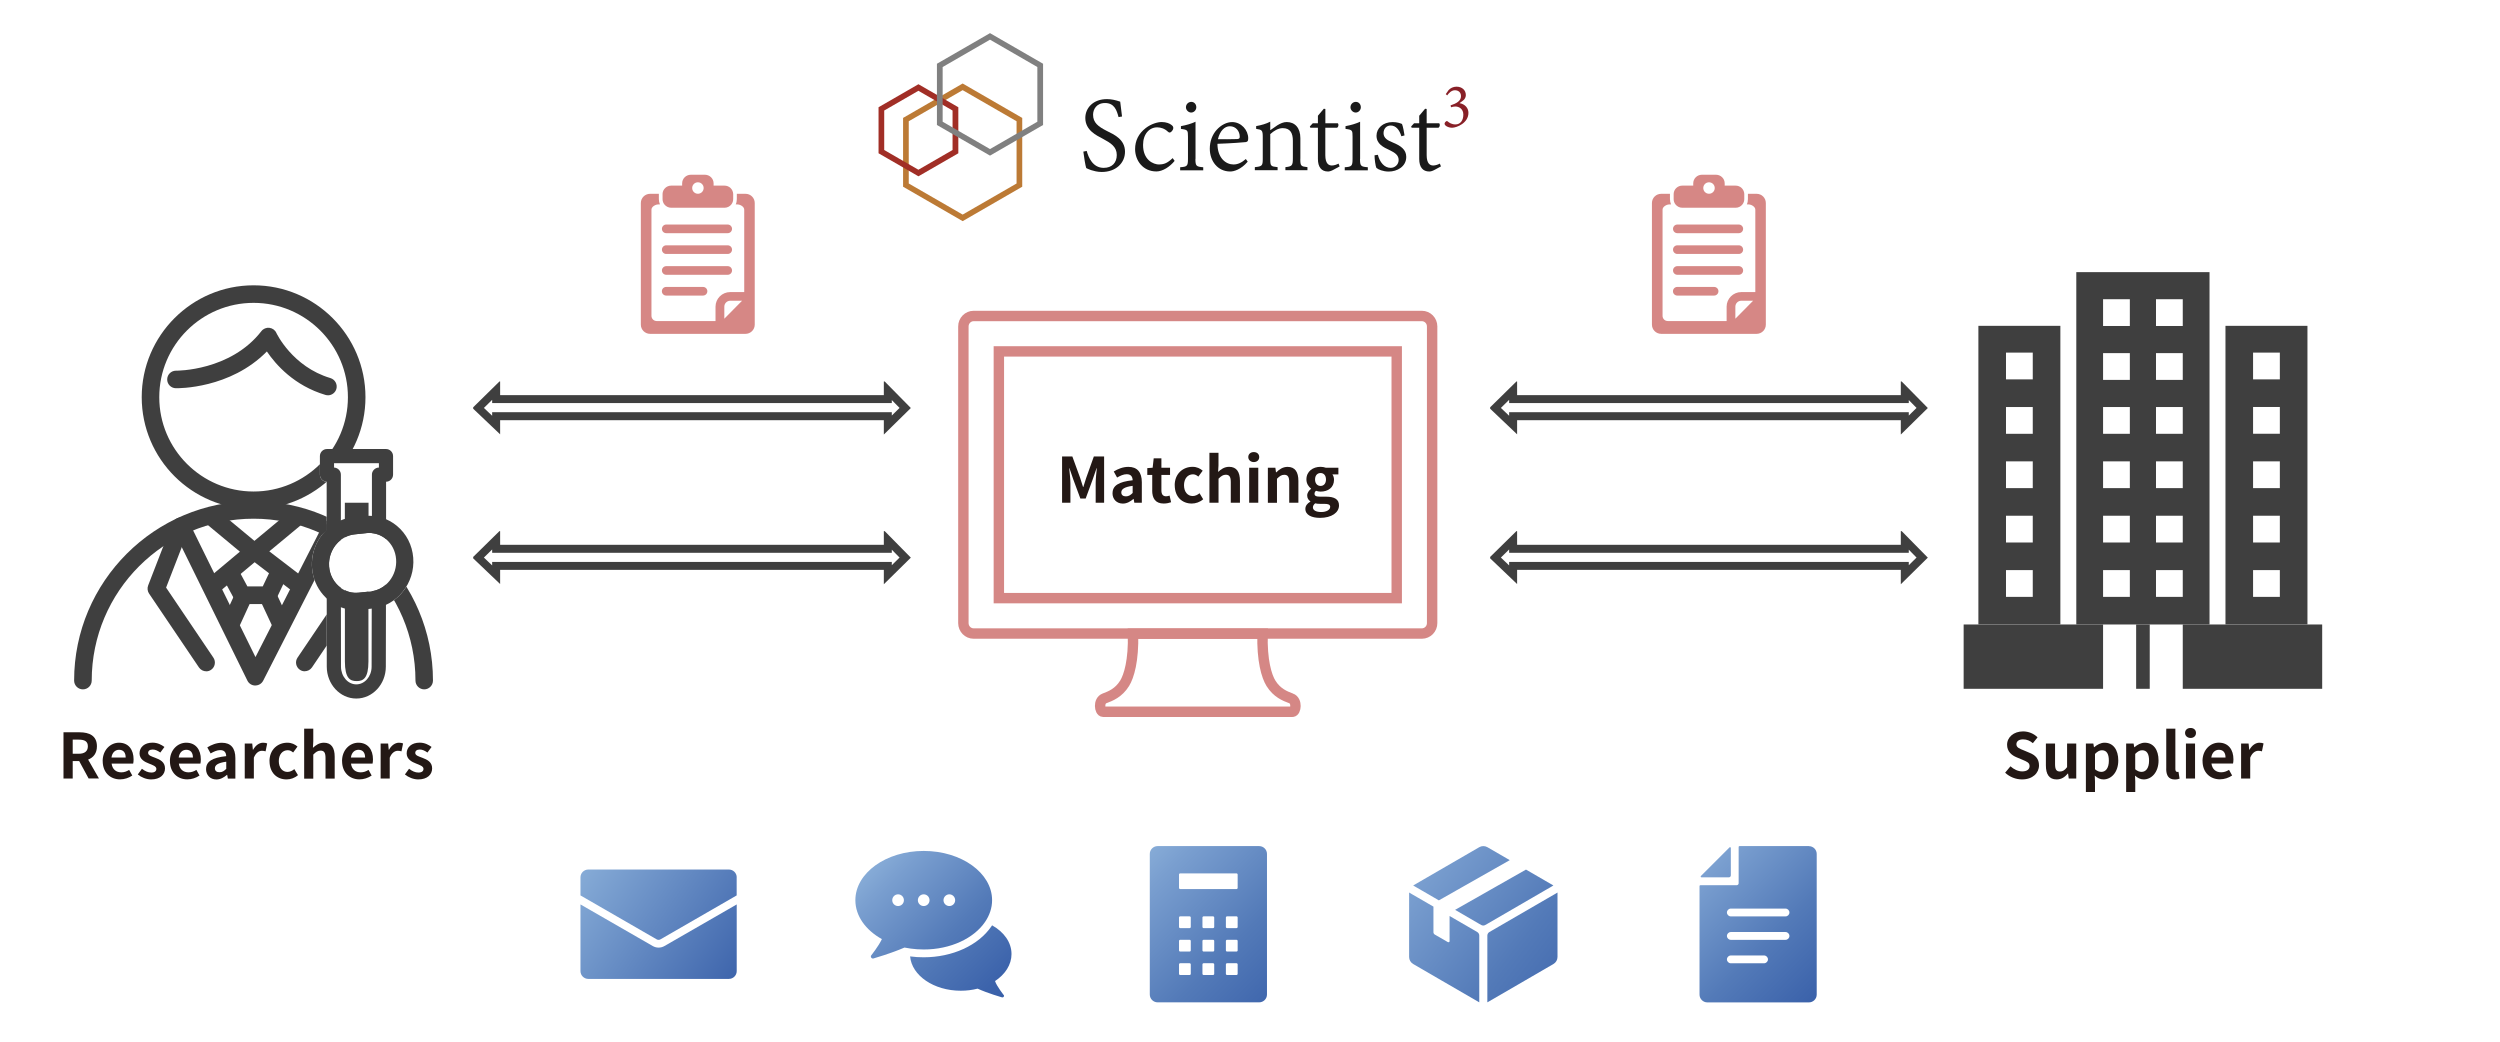 <?xml version="1.0" encoding="UTF-8"?>
<svg id="_レイヤー_1" data-name="レイヤー 1" xmlns="http://www.w3.org/2000/svg" version="1.1" xmlns:xlink="http://www.w3.org/1999/xlink" viewBox="0 0 480 200">
  <defs>
    <linearGradient id="_名称未設定グラデーション_131" data-name="名称未設定グラデーション 131" x1="258.71" y1="167.52" x2="309.46" y2="206.76" gradientUnits="userSpaceOnUse">
      <stop offset="0" stop-color="#91b6dd"/>
      <stop offset=".19" stop-color="#799ecf"/>
      <stop offset=".54" stop-color="#537ab8"/>
      <stop offset=".82" stop-color="#3c63ab"/>
      <stop offset="1" stop-color="#345ba6"/>
    </linearGradient>
    <linearGradient id="_名称未設定グラデーション_131-2" data-name="名称未設定グラデーション 131" x1="266.87" y1="156.96" x2="317.62" y2="196.21" xlink:href="#_名称未設定グラデーション_131"/>
    <linearGradient id="_名称未設定グラデーション_131-3" data-name="名称未設定グラデーション 131" x1="267.64" y1="155.97" x2="318.39" y2="195.21" xlink:href="#_名称未設定グラデーション_131"/>
    <linearGradient id="_名称未設定グラデーション_131-4" data-name="名称未設定グラデーション 131" x1="264.32" y1="160.26" x2="315.07" y2="199.51" xlink:href="#_名称未設定グラデーション_131"/>
    <linearGradient id="_名称未設定グラデーション_116" data-name="名称未設定グラデーション 116" x1="110.54" y1="158.9" x2="149.05" y2="185.26" gradientUnits="userSpaceOnUse">
      <stop offset="0" stop-color="#91b6dd"/>
      <stop offset="1" stop-color="#345ba6"/>
    </linearGradient>
    <linearGradient id="_名称未設定グラデーション_116-2" data-name="名称未設定グラデーション 116" x1="105.57" y1="166.15" x2="144.09" y2="192.52" xlink:href="#_名称未設定グラデーション_116"/>
    <linearGradient id="_名称未設定グラデーション_131-5" data-name="名称未設定グラデーション 131" x1="164.99" y1="163.71" x2="195.98" y2="194.69" xlink:href="#_名称未設定グラデーション_131"/>
    <linearGradient id="_名称未設定グラデーション_131-6" data-name="名称未設定グラデーション 131" x1="165.37" y1="163.33" x2="196.35" y2="194.31" xlink:href="#_名称未設定グラデーション_131"/>
    <linearGradient id="_名称未設定グラデーション_131-7" data-name="名称未設定グラデーション 131" x1="216.01" y1="161.45" x2="253.64" y2="199.07" xlink:href="#_名称未設定グラデーション_131"/>
    <linearGradient id="_名称未設定グラデーション_131-8" data-name="名称未設定グラデーション 131" x1="321.87" y1="161.74" x2="355.79" y2="195.67" xlink:href="#_名称未設定グラデーション_131"/>
    <linearGradient id="_名称未設定グラデーション_131-9" data-name="名称未設定グラデーション 131" x1="323.74" y1="159.87" x2="357.67" y2="193.79" xlink:href="#_名称未設定グラデーション_131"/>
    <clipPath id="clippath">
      <polygon points="286.11 73.24 370.14 73.24 370.14 83.41 286.11 83.41 286.11 73.24 286.11 73.24" clip-rule="evenodd" fill="none" stroke-width="0"/>
    </clipPath>
    <clipPath id="clippath-1">
      <polygon points="286.11 101.98 370.14 101.98 370.14 112.15 286.11 112.15 286.11 101.98 286.11 101.98" clip-rule="evenodd" fill="none" stroke-width="0"/>
    </clipPath>
    <clipPath id="clippath-2">
      <polygon points="90.85 73.24 174.87 73.24 174.87 83.41 90.85 83.41 90.85 73.24 90.85 73.24" clip-rule="evenodd" fill="none" stroke-width="0"/>
    </clipPath>
    <clipPath id="clippath-3">
      <polygon points="90.85 101.98 174.87 101.98 174.87 112.15 90.85 112.15 90.85 101.98 90.85 101.98" clip-rule="evenodd" fill="none" stroke-width="0"/>
    </clipPath>
    <clipPath id="clippath-4">
      <path id="mask" d="M11.82,50.1v85.9h73.84V50.1H11.82ZM74.1,116.12c-.01,5.75-.02,10.58-.02,11.88,0,3.38-2.54,6.12-5.67,6.12s-5.67-2.75-5.67-6.13c0-1.39,0-6.82-.01-13.1-1.58-1.46-2.63-3.53-2.82-5.82-.23-2.86.89-5.55,2.81-7.38,0-3.99,0-7.37,0-9.19-.73-.03-1.3-.63-1.3-1.36v-3.56c0-.75.61-1.36,1.36-1.36h11.33c.75,0,1.36.61,1.36,1.36v3.56c0,.75-.6,1.35-1.34,1.36,0,1.5,0,4.09,0,7.19.74.31,1.44.74,2.08,1.26,1.83,1.52,2.95,3.69,3.14,6.13.32,3.93-1.91,7.53-5.24,9.04Z" fill="none" stroke-width="0"/>
    </clipPath>
  </defs>
  <g>
    <path d="M203.92,87.64h1.97l1.51,4.15c.19.55.36,1.14.54,1.71h.06c.19-.58.35-1.16.54-1.71l1.48-4.15h1.97v8.88h-1.62v-3.71c0-.84.13-2.08.22-2.91h-.05l-.72,2.09-1.37,3.73h-1.02l-1.38-3.73-.71-2.09h-.05c.08.84.23,2.07.23,2.91v3.71h-1.6v-8.88Z" fill="#231815" stroke-width="0"/>
    <path d="M213.61,94.69c0-1.44,1.16-2.19,3.86-2.48-.02-.66-.31-1.16-1.14-1.16-.62,0-1.22.28-1.85.64l-.64-1.16c.79-.49,1.75-.89,2.81-.89,1.7,0,2.58,1.02,2.58,2.96v3.92h-1.44l-.13-.72h-.04c-.59.5-1.26.89-2.03.89-1.2,0-1.99-.85-1.99-1.99ZM217.47,94.64v-1.36c-1.63.22-2.18.66-2.18,1.26,0,.53.37.76.89.76s.88-.24,1.3-.66Z" fill="#231815" stroke-width="0"/>
    <path d="M221.23,94.16v-2.97h-.95v-1.31l1.03-.08.2-1.8h1.48v1.8h1.66v1.39h-1.66v2.97c0,.77.31,1.13.91,1.13.22,0,.48-.07.66-.14l.29,1.28c-.36.12-.83.25-1.42.25-1.6,0-2.21-1.01-2.21-2.52Z" fill="#231815" stroke-width="0"/>
    <path d="M225.54,93.17c0-2.24,1.61-3.54,3.43-3.54.83,0,1.46.32,1.95.74l-.84,1.14c-.34-.29-.65-.44-1.03-.44-1.02,0-1.72.83-1.72,2.1s.7,2.07,1.67,2.07c.48,0,.94-.23,1.31-.54l.7,1.16c-.64.56-1.45.82-2.19.82-1.86,0-3.27-1.29-3.27-3.51Z" fill="#231815" stroke-width="0"/>
    <path d="M232.2,86.94h1.75v2.41l-.07,1.26c.54-.5,1.2-.98,2.11-.98,1.45,0,2.08,1.01,2.08,2.7v4.19h-1.76v-3.97c0-1.03-.29-1.4-.95-1.4-.55,0-.9.26-1.4.76v4.62h-1.75v-9.57Z" fill="#231815" stroke-width="0"/>
    <path d="M239.67,87.76c0-.58.44-.96,1.06-.96s1.04.38,1.04.96-.44.96-1.04.96-1.06-.41-1.06-.96ZM239.84,89.8h1.75v6.72h-1.75v-6.72Z" fill="#231815" stroke-width="0"/>
    <path d="M243.43,89.8h1.44l.12.89h.05c.59-.58,1.27-1.05,2.18-1.05,1.45,0,2.07,1.01,2.07,2.7v4.19h-1.76v-3.97c0-1.03-.29-1.4-.95-1.4-.55,0-.9.26-1.4.76v4.62h-1.75v-6.72Z" fill="#231815" stroke-width="0"/>
    <path d="M250.63,97.7c0-.56.35-1.04.96-1.39v-.06c-.35-.23-.61-.58-.61-1.13,0-.5.35-.97.74-1.26v-.05c-.46-.34-.89-.97-.89-1.75,0-1.58,1.28-2.43,2.71-2.43.37,0,.73.07,1.01.17h2.42v1.29h-1.15c.18.23.31.6.31,1.02,0,1.51-1.15,2.28-2.59,2.28-.26,0-.58-.06-.86-.16-.19.16-.29.31-.29.58,0,.36.26.55,1.06.55h1.14c1.62,0,2.5.5,2.5,1.68,0,1.36-1.4,2.39-3.65,2.39-1.58,0-2.81-.54-2.81-1.73ZM255.4,97.34c0-.48-.4-.6-1.12-.6h-.82c-.41,0-.7-.04-.94-.1-.3.24-.44.5-.44.78,0,.56.62.89,1.61.89s1.7-.44,1.7-.97ZM254.59,92.06c0-.79-.44-1.24-1.04-1.24s-1.06.44-1.06,1.24.47,1.24,1.06,1.24,1.04-.44,1.04-1.24Z" fill="#231815" stroke-width="0"/>
  </g>
  <g>
    <path d="M17.02,149.48l-1.82-3.36h-1.24v3.36h-1.77v-8.88h3.09c1.86,0,3.33.65,3.33,2.69,0,1.33-.67,2.16-1.69,2.55l2.08,3.63h-1.98ZM13.96,144.72h1.15c1.14,0,1.76-.48,1.76-1.43s-.62-1.28-1.76-1.28h-1.15v2.71Z" fill="#231815" stroke-width="0"/>
    <path d="M19.71,146.14c0-2.18,1.52-3.54,3.13-3.54,1.85,0,2.81,1.35,2.81,3.21,0,.32-.04.65-.08.8h-4.14c.14,1.1.86,1.68,1.86,1.68.55,0,1.03-.17,1.51-.47l.6,1.08c-.66.46-1.51.74-2.35.74-1.87,0-3.33-1.31-3.33-3.51ZM24.13,145.45c0-.91-.41-1.49-1.27-1.49-.71,0-1.33.5-1.46,1.49h2.73Z" fill="#231815" stroke-width="0"/>
    <path d="M26.45,148.7l.8-1.1c.6.47,1.18.73,1.8.73.67,0,.97-.29.97-.71,0-.5-.7-.73-1.4-1.01-.85-.32-1.83-.84-1.83-1.96,0-1.21.98-2.06,2.49-2.06.98,0,1.73.41,2.29.83l-.79,1.07c-.48-.34-.95-.58-1.45-.58-.6,0-.89.26-.89.65,0,.49.66.67,1.37.94.89.34,1.87.78,1.87,2.03,0,1.18-.92,2.12-2.67,2.12-.9,0-1.89-.4-2.55-.95Z" fill="#231815" stroke-width="0"/>
    <path d="M32.62,146.14c0-2.18,1.52-3.54,3.13-3.54,1.85,0,2.81,1.35,2.81,3.21,0,.32-.04.65-.08.8h-4.14c.14,1.1.86,1.68,1.86,1.68.55,0,1.03-.17,1.51-.47l.6,1.08c-.66.46-1.51.74-2.35.74-1.87,0-3.33-1.31-3.33-3.51ZM37.04,145.45c0-.91-.41-1.49-1.27-1.49-.71,0-1.33.5-1.46,1.49h2.73Z" fill="#231815" stroke-width="0"/>
    <path d="M39.57,147.66c0-1.44,1.16-2.19,3.86-2.48-.02-.66-.31-1.16-1.14-1.16-.62,0-1.22.28-1.85.64l-.64-1.16c.79-.49,1.75-.89,2.81-.89,1.7,0,2.58,1.02,2.58,2.96v3.92h-1.44l-.13-.72h-.04c-.59.5-1.26.89-2.03.89-1.2,0-1.99-.85-1.99-1.99ZM43.44,147.61v-1.36c-1.63.22-2.18.66-2.18,1.26,0,.53.37.76.89.76s.88-.24,1.3-.66Z" fill="#231815" stroke-width="0"/>
    <path d="M46.99,142.76h1.44l.12,1.19h.05c.49-.88,1.21-1.35,1.91-1.35.37,0,.59.06.79.14l-.31,1.52c-.23-.07-.42-.11-.7-.11-.53,0-1.16.35-1.55,1.32v4.01h-1.75v-6.72Z" fill="#231815" stroke-width="0"/>
    <path d="M51.74,146.14c0-2.24,1.61-3.54,3.43-3.54.83,0,1.46.32,1.95.74l-.84,1.14c-.34-.29-.65-.44-1.03-.44-1.02,0-1.72.83-1.72,2.1s.7,2.07,1.67,2.07c.48,0,.94-.23,1.31-.54l.7,1.16c-.64.56-1.45.82-2.19.82-1.86,0-3.27-1.29-3.27-3.51Z" fill="#231815" stroke-width="0"/>
    <path d="M58.4,139.91h1.75v2.41l-.07,1.26c.54-.5,1.2-.98,2.11-.98,1.45,0,2.07,1.01,2.07,2.7v4.19h-1.76v-3.97c0-1.03-.29-1.4-.95-1.4-.55,0-.9.26-1.4.76v4.62h-1.75v-9.57Z" fill="#231815" stroke-width="0"/>
    <path d="M65.67,146.14c0-2.18,1.52-3.54,3.13-3.54,1.85,0,2.81,1.35,2.81,3.21,0,.32-.04.65-.08.8h-4.14c.14,1.1.86,1.68,1.86,1.68.55,0,1.03-.17,1.51-.47l.6,1.08c-.66.46-1.51.74-2.35.74-1.87,0-3.33-1.31-3.33-3.51ZM70.1,145.45c0-.91-.41-1.49-1.27-1.49-.71,0-1.33.5-1.46,1.49h2.73Z" fill="#231815" stroke-width="0"/>
    <path d="M73.08,142.76h1.44l.12,1.19h.05c.49-.88,1.21-1.35,1.91-1.35.37,0,.59.06.79.14l-.31,1.52c-.23-.07-.42-.11-.7-.11-.53,0-1.16.35-1.55,1.32v4.01h-1.75v-6.72Z" fill="#231815" stroke-width="0"/>
    <path d="M77.74,148.7l.8-1.1c.6.47,1.18.73,1.8.73.67,0,.97-.29.97-.71,0-.5-.7-.73-1.4-1.01-.85-.32-1.83-.84-1.83-1.96,0-1.21.98-2.06,2.49-2.06.98,0,1.73.41,2.29.83l-.79,1.07c-.48-.34-.95-.58-1.45-.58-.6,0-.89.26-.89.65,0,.49.66.67,1.37.94.89.34,1.87.78,1.87,2.03,0,1.18-.92,2.12-2.67,2.12-.9,0-1.89-.4-2.55-.95Z" fill="#231815" stroke-width="0"/>
  </g>
  <g>
    <path d="M384.99,148.35l1.02-1.22c.64.59,1.48.98,2.25.98.92,0,1.42-.4,1.42-1.02,0-.66-.54-.86-1.33-1.2l-1.19-.5c-.9-.37-1.8-1.09-1.8-2.39,0-1.45,1.27-2.57,3.07-2.57,1.03,0,2.06.41,2.78,1.14l-.9,1.12c-.56-.47-1.15-.73-1.88-.73-.78,0-1.28.35-1.28.94,0,.64.64.86,1.39,1.16l1.16.49c1.08.44,1.79,1.13,1.79,2.41,0,1.45-1.21,2.69-3.26,2.69-1.19,0-2.38-.47-3.24-1.29Z" fill="#231815" stroke-width="0"/>
    <path d="M392.81,146.96v-4.2h1.76v3.97c0,1.04.29,1.4.94,1.4.55,0,.91-.24,1.37-.84v-4.53h1.76v6.72h-1.44l-.13-.96h-.05c-.57.68-1.22,1.13-2.15,1.13-1.44,0-2.06-1.01-2.06-2.69Z" fill="#231815" stroke-width="0"/>
    <path d="M400.48,142.76h1.44l.12.7h.05c.56-.48,1.26-.86,1.98-.86,1.66,0,2.64,1.35,2.64,3.42,0,2.3-1.38,3.63-2.85,3.63-.59,0-1.15-.26-1.67-.73l.05,1.1v2.04h-1.75v-9.29ZM404.9,146.04c0-1.28-.41-1.99-1.33-1.99-.46,0-.86.23-1.33.7v2.95c.43.37.86.5,1.22.5.82,0,1.44-.7,1.44-2.16Z" fill="#231815" stroke-width="0"/>
    <path d="M408.21,142.76h1.44l.12.7h.05c.56-.48,1.26-.86,1.98-.86,1.66,0,2.64,1.35,2.64,3.42,0,2.3-1.38,3.63-2.85,3.63-.59,0-1.15-.26-1.67-.73l.05,1.1v2.04h-1.75v-9.29ZM412.62,146.04c0-1.28-.41-1.99-1.33-1.99-.46,0-.86.23-1.33.7v2.95c.43.37.86.5,1.22.5.82,0,1.44-.7,1.44-2.16Z" fill="#231815" stroke-width="0"/>
    <path d="M415.92,147.6v-7.69h1.75v7.77c0,.4.19.53.36.53.07,0,.12,0,.24-.02l.21,1.31c-.2.08-.5.16-.91.16-1.22,0-1.66-.8-1.66-2.05Z" fill="#231815" stroke-width="0"/>
    <path d="M419.53,140.73c0-.58.44-.96,1.06-.96s1.04.38,1.04.96-.44.96-1.04.96-1.06-.41-1.06-.96ZM419.7,142.76h1.75v6.72h-1.75v-6.72Z" fill="#231815" stroke-width="0"/>
    <path d="M422.88,146.13c0-2.18,1.52-3.54,3.13-3.54,1.85,0,2.81,1.35,2.81,3.21,0,.32-.04.65-.08.8h-4.14c.14,1.1.86,1.68,1.86,1.68.55,0,1.03-.17,1.51-.47l.6,1.08c-.66.46-1.51.74-2.35.74-1.87,0-3.33-1.31-3.33-3.51ZM427.3,145.45c0-.91-.41-1.49-1.27-1.49-.71,0-1.33.5-1.46,1.49h2.73Z" fill="#231815" stroke-width="0"/>
    <path d="M430.29,142.76h1.44l.12,1.19h.05c.49-.88,1.21-1.35,1.91-1.35.37,0,.59.06.79.14l-.31,1.52c-.23-.07-.42-.11-.7-.11-.53,0-1.16.35-1.55,1.32v4.01h-1.75v-6.72Z" fill="#231815" stroke-width="0"/>
  </g>
  <g>
    <g>
      <g>
        <path d="M398.65,52.25v67.65h25.58V52.25h-25.58ZM408.93,114.6h-5.14v-5.14h5.14v5.14ZM408.93,104.16h-5.14v-5.14h5.14v5.14ZM408.93,93.72h-5.14v-5.14h5.14v5.14ZM408.93,83.29h-5.14v-5.14h5.14v5.14ZM408.93,72.94h-5.14v-5.14h5.14v5.14ZM408.93,62.59h-5.14v-5.14h5.14v5.14ZM419.09,114.6h-5.14v-5.14h5.14v5.14ZM419.09,104.16h-5.14v-5.14h5.14v5.14ZM419.09,93.72h-5.14v-5.14h5.14v5.14ZM419.09,83.29h-5.14v-5.14h5.14v5.14ZM419.09,72.94h-5.14v-5.14h5.14v5.14ZM419.09,62.59h-5.14v-5.14h5.14v5.14Z" fill="#3f3f3f" stroke-width="0"/>
        <g>
          <rect x="377.02" y="119.9" width="26.77" height="12.35" fill="#3f3f3f" stroke-width="0"/>
          <rect x="410.14" y="119.9" width="2.61" height="12.35" fill="#3f3f3f" stroke-width="0"/>
          <rect x="419.09" y="119.9" width="26.77" height="12.35" fill="#3f3f3f" stroke-width="0"/>
        </g>
        <path d="M427.29,62.56v57.33h15.74v-57.33h-15.74ZM437.73,114.6h-5.14v-5.14h5.14v5.14ZM437.73,104.16h-5.14v-5.14h5.14v5.14ZM437.73,93.72h-5.14v-5.14h5.14v5.14ZM437.73,83.28h-5.14v-5.14h5.14v5.14ZM437.73,72.84h-5.14v-5.14h5.14v5.14Z" fill="#3f3f3f" stroke-width="0"/>
        <path d="M379.85,62.56v57.33h15.74v-57.33h-15.74ZM390.29,114.6h-5.14v-5.14h5.14v5.14ZM390.29,104.16h-5.14v-5.14h5.14v5.14ZM390.29,93.72h-5.14v-5.14h5.14v5.14ZM390.29,83.29h-5.14v-5.14h5.14v5.14ZM390.29,72.84h-5.14v-5.14h5.14v5.14Z" fill="#3f3f3f" stroke-width="0"/>
      </g>
      <path d="M143.15,37.21h-1.68s0,.06,0,.09v.93c0,.36-.07.71-.21,1.02h.32c.55,0,1.31.44,1.31,1v15.83h-2.7c-1.55,0-2.81,1.26-2.81,2.8v2.76h-11.3c-.55,0-1-.44-1-1v-20.39c0-.55.75-1,1.31-1h.32c-.13-.32-.21-.66-.21-1.02v-.93s0-.06,0-.09h-1.68c-.98,0-1.78.79-1.78,1.77v23.35c0,.98.8,1.77,1.78,1.77h18.31c.98,0,1.78-.79,1.78-1.77v-23.35c0-.98-.79-1.77-1.77-1.77ZM139.07,61.2v-2.32c0-.63.51-1.14,1.14-1.14h2.27l-3.41,3.45ZM135.35,33.55h-2.71c-.92,0-1.67.74-1.67,1.66v.43h-2.1c-.89,0-1.62.69-1.66,1.57,0,.03,0,.06,0,.09v.93c0,.39.13.74.35,1.02.31.39.78.64,1.31.64h10.24c.53,0,1.01-.25,1.31-.64.22-.28.35-.64.35-1.02v-.93s0-.06,0-.09c-.05-.88-.77-1.57-1.66-1.57h-2.1v-.43c0-.92-.75-1.66-1.67-1.66ZM134,35c.61,0,1.1.49,1.1,1.1s-.49,1.1-1.1,1.1-1.1-.49-1.1-1.1.49-1.1,1.1-1.1ZM140.55,47.93c0,.46-.37.83-.83.83h-11.8c-.46,0-.83-.37-.83-.83s.37-.83.83-.83h11.8c.46,0,.83.37.83.83ZM140.55,43.94c0,.46-.37.83-.83.83h-11.8c-.46,0-.83-.37-.83-.83s.37-.83.83-.83h11.8c.46,0,.83.37.83.83ZM140.55,51.93c0,.46-.37.83-.83.83h-11.8c-.46,0-.83-.37-.83-.83s.37-.83.83-.83h11.8c.46,0,.83.37.83.83ZM135.81,55.92c0,.46-.37.83-.83.83h-7.07c-.46,0-.83-.37-.83-.83s.37-.83.83-.83h7.07c.46,0,.83.37.83.83Z" fill="#cb6967" opacity=".8" stroke-width="0"/>
      <g opacity=".8">
        <path d="M247.89,134.09c-1.19-.45-2.71-1.04-3.87-2.9-.83-1.34-1.75-4.37-1.61-9.53h-24.87c.14,5.16-.78,8.19-1.61,9.53-1.16,1.86-2.68,2.45-3.87,2.9-1.23.46-.91,2.57-.26,2.57h36.36c.65,0,.96-2.11-.26-2.57Z" fill="none" stroke="#cb6967" stroke-miterlimit="10" stroke-width="2"/>
        <path d="M273,60.67h-86.06c-1.09,0-1.97.9-1.97,2v56.97c0,1.1.88,2,1.97,2h86.06c1.09,0,1.97-.9,1.97-2v-56.97c0-1.1-.88-2-1.97-2ZM268.17,114.84h-76.39v-47.37h76.39v47.37Z" fill="none" stroke="#cb6967" stroke-miterlimit="10" stroke-width="2"/>
      </g>
      <g>
        <g>
          <g>
            <path d="M278.32,180.69v-4.82l5.31,3.08c.24.14.39.4.39.68v12.82l-.78-.45-5.17-3-1.3-.75-5.44-3.16c-.48-.28-.78-.79-.78-1.35v-12.38l.39.23.39.23.78.45,3.11,1.8v4.9c0,.2.1.38.27.47l2.49,1.44c.16.09.35-.02.35-.2Z" fill="url(#_名称未設定グラデーション_131)" stroke-width="0"/>
            <path d="M289.87,165.15l-13.61,7.72-3.38-1.96-.78-.45-.38-.22-.39-.23,12.69-7.35h0c.48-.28,1.07-.28,1.56,0h0s4.3,2.49,4.3,2.49Z" fill="url(#_名称未設定グラデーション_131-2)" stroke-width="0"/>
            <path d="M298.25,170.01l-.38.23-.39.23-.53.3-.26.15-11.13,6.46-.39.22c-.24.14-.53.14-.77,0l-.39-.22-4.63-2.69,13.61-7.73,5.26,3.05Z" fill="url(#_名称未設定グラデーション_131-3)" stroke-width="0"/>
          </g>
          <path d="M292.92,188.19l-1.41.82-5.16,2.99-.78.45v-12.82c0-.28.15-.54.39-.68l10.97-6.36.56-.32.78-.45.4-.23.25-.15.12-.08v12.38c0,.56-.3,1.07-.78,1.35l-5.34,3.1Z" fill="url(#_名称未設定グラデーション_131-4)" stroke-width="0"/>
        </g>
        <g>
          <path d="M141.44,168.45v3.47l-14.62,8.43c-.23.14-.52.14-.75,0l-14.62-8.43v-3.47c0-.83.68-1.5,1.5-1.5h27c.82,0,1.5.67,1.5,1.5Z" fill="url(#_名称未設定グラデーション_116)" stroke-width="0"/>
          <path d="M127.57,181.64l13.88-7.99v12.8c0,.83-.68,1.5-1.5,1.5h-27c-.82,0-1.5-.67-1.5-1.5v-12.8l13.88,7.99c.35.2.73.3,1.12.3s.78-.1,1.12-.3Z" fill="url(#_名称未設定グラデーション_116-2)" stroke-width="0"/>
        </g>
        <g>
          <path d="M191.05,188.37c.3.96,1.71,2.74,1.71,2.74.08.26-.19.48-.43.37,0,0-2.71-.78-4.63-1.66-1.01.26-2.1.4-3.23.4-5.18,0-9.41-2.91-9.73-6.59.87.12,1.72.17,2.6.17,5.52,0,10.51-2.28,13.01-5.94.04-.06.09-.13.13-.2,2.28,1.28,3.73,3.27,3.73,5.52,0,2.05-1.22,3.9-3.17,5.19Z" fill="url(#_名称未設定グラデーション_131-5)" stroke-width="0"/>
          <path d="M177.35,163.38c-7.24,0-13.12,4.23-13.12,9.46,0,3.04,1.99,5.74,5.09,7.47-.61,1.33-2.1,3.2-2.1,3.2-.1.34.25.64.56.49,0,0,3.33-.96,5.88-2.07.39.08.78.15,1.19.2.82.11,1.65.17,2.51.17,5.17,0,9.64-2.16,11.77-5.29.86-1.26,1.35-2.68,1.35-4.17,0-5.23-5.88-9.46-13.12-9.46ZM172.43,173.96c-.62,0-1.12-.5-1.12-1.12s.5-1.13,1.12-1.13,1.12.5,1.12,1.13-.51,1.12-1.12,1.12ZM182.27,173.96c-.61,0-1.12-.5-1.12-1.12s.51-1.13,1.12-1.13,1.12.5,1.12,1.13-.5,1.12-1.12,1.12ZM177.35,173.96c-.62,0-1.12-.5-1.12-1.12s.5-1.13,1.12-1.13,1.12.5,1.12,1.13-.5,1.12-1.12,1.12Z" fill="url(#_名称未設定グラデーション_131-6)" stroke-width="0"/>
        </g>
        <path d="M241.76,162.45h-19.5c-.82,0-1.5.67-1.5,1.5v27c0,.83.68,1.5,1.5,1.5h19.5c.82,0,1.5-.67,1.5-1.5v-27c0-.83-.68-1.5-1.5-1.5ZM228.63,186.97c0,.13-.1.23-.23.23h-1.8c-.13,0-.23-.1-.23-.23v-1.8c0-.13.1-.23.23-.23h1.8c.13,0,.23.1.23.23v1.8ZM228.63,182.47c0,.13-.1.23-.23.23h-1.8c-.13,0-.23-.1-.23-.23v-1.8c0-.13.1-.23.23-.23h1.8c.13,0,.23.1.23.23v1.8ZM228.63,177.97c0,.13-.1.23-.23.23h-1.8c-.13,0-.23-.1-.23-.23v-1.8c0-.13.1-.23.23-.23h1.8c.13,0,.23.1.23.23v1.8ZM233.13,186.97c0,.13-.1.23-.23.23h-1.8c-.13,0-.23-.1-.23-.23v-1.8c0-.13.1-.23.23-.23h1.8c.13,0,.23.1.23.23v1.8ZM233.13,182.47c0,.13-.1.23-.23.23h-1.8c-.13,0-.23-.1-.23-.23v-1.8c0-.13.1-.23.23-.23h1.8c.13,0,.23.1.23.23v1.8ZM233.13,177.97c0,.13-.1.23-.23.23h-1.8c-.13,0-.23-.1-.23-.23v-1.8c0-.13.1-.23.23-.23h1.8c.13,0,.23.1.23.23v1.8ZM237.63,186.97c0,.13-.1.23-.23.23h-1.8c-.13,0-.23-.1-.23-.23v-1.8c0-.13.1-.23.23-.23h1.8c.13,0,.23.1.23.23v1.8ZM237.63,182.47c0,.13-.1.23-.23.23h-1.8c-.13,0-.23-.1-.23-.23v-1.8c0-.13.1-.23.23-.23h1.8c.13,0,.23.1.23.23v1.8ZM237.63,177.97c0,.13-.1.23-.23.23h-1.8c-.13,0-.23-.1-.23-.23v-1.8c0-.13.1-.23.23-.23h1.8c.13,0,.23.1.23.23v1.8ZM237.63,170.47c0,.13-.1.23-.23.23h-10.8c-.13,0-.23-.1-.23-.23v-2.55c0-.13.1-.23.23-.23h10.8c.13,0,.23.1.23.23v2.55Z" fill="url(#_名称未設定グラデーション_131-7)" stroke-width="0"/>
        <g>
          <path d="M347.32,162.45h-13.35c-.08,0-.15.07-.15.15v6.98c0,.21-.17.38-.38.38h-6.98c-.08,0-.15.07-.15.15v20.85c0,.82.67,1.5,1.5,1.5h19.5c.83,0,1.5-.68,1.5-1.5v-27c0-.83-.67-1.5-1.5-1.5ZM338.7,184.95h-6.38c-.41,0-.75-.34-.75-.75s.34-.75.75-.75h6.38c.41,0,.75.34.75.75s-.34.75-.75.75ZM342.82,180.45h-10.5c-.41,0-.75-.34-.75-.75s.34-.75.75-.75h10.5c.41,0,.75.34.75.75s-.34.75-.75.75ZM342.82,175.95h-10.5c-.41,0-.75-.34-.75-.75s.34-.75.75-.75h10.5c.41,0,.75.34.75.75s-.34.75-.75.75Z" fill="url(#_名称未設定グラデーション_131-8)" stroke-width="0"/>
          <path d="M332.32,162.81v5.26c0,.21-.17.38-.38.38h-5.26c-.13,0-.2-.16-.11-.26l5.49-5.49c.09-.09.26-.03.26.11Z" fill="url(#_名称未設定グラデーション_131-9)" stroke-width="0"/>
        </g>
      </g>
      <path d="M337.28,37.21h-1.68s0,.06,0,.09v.93c0,.36-.07.71-.21,1.02h.32c.55,0,1.31.44,1.31,1v15.83h-2.7c-1.55,0-2.81,1.26-2.81,2.8v2.76h-11.3c-.55,0-1-.44-1-1v-20.39c0-.55.75-1,1.31-1h.32c-.13-.32-.21-.66-.21-1.02v-.93s0-.06,0-.09h-1.68c-.98,0-1.78.79-1.78,1.77v23.35c0,.98.8,1.77,1.78,1.77h18.31c.98,0,1.78-.79,1.78-1.77v-23.35c0-.98-.79-1.77-1.77-1.77ZM333.19,61.2v-2.32c0-.63.51-1.14,1.14-1.14h2.27l-3.41,3.45ZM329.48,33.55h-2.71c-.92,0-1.67.74-1.67,1.66v.43h-2.1c-.89,0-1.62.69-1.66,1.57,0,.03,0,.06,0,.09v.93c0,.39.13.74.35,1.02.31.39.78.64,1.31.64h10.24c.53,0,1.01-.25,1.31-.64.22-.28.35-.64.35-1.02v-.93s0-.06,0-.09c-.05-.88-.77-1.57-1.66-1.57h-2.1v-.43c0-.92-.75-1.66-1.67-1.66ZM328.13,35c.61,0,1.1.49,1.1,1.1s-.49,1.1-1.1,1.1-1.1-.49-1.1-1.1.49-1.1,1.1-1.1ZM334.68,47.93c0,.46-.37.83-.83.83h-11.8c-.46,0-.83-.37-.83-.83s.37-.83.83-.83h11.8c.46,0,.83.37.83.83ZM334.68,43.94c0,.46-.37.83-.83.83h-11.8c-.46,0-.83-.37-.83-.83s.37-.83.83-.83h11.8c.46,0,.83.37.83.83ZM334.68,51.93c0,.46-.37.83-.83.83h-11.8c-.46,0-.83-.37-.83-.83s.37-.83.83-.83h11.8c.46,0,.83.37.83.83ZM329.94,55.92c0,.46-.37.83-.83.83h-7.07c-.46,0-.83-.37-.83-.83s.37-.83.83-.83h7.07c.46,0,.83.37.83.83Z" fill="#cb6967" opacity=".8" stroke-width="0"/>
      <g clip-path="url(#clippath)">
        <polygon points="287.07 78.33 290.52 74.94 290.52 76.63 365.72 76.63 365.72 74.94 369.06 78.33 365.72 81.61 365.72 79.91 290.52 79.91 290.52 81.61 287.07 78.33" fill="none" stroke="#3f3f3f" stroke-linecap="square" stroke-miterlimit="10" stroke-width="1.53"/>
      </g>
      <g clip-path="url(#clippath-1)">
        <polygon points="287.07 107.06 290.52 103.67 290.52 105.37 365.72 105.37 365.72 103.67 369.06 107.06 365.72 110.35 365.72 108.65 290.52 108.65 290.52 110.35 287.07 107.06" fill="none" stroke="#3f3f3f" stroke-linecap="square" stroke-miterlimit="10" stroke-width="1.53"/>
      </g>
      <g clip-path="url(#clippath-2)">
        <polygon points="91.81 78.33 95.26 74.94 95.26 76.63 170.46 76.63 170.46 74.94 173.8 78.33 170.46 81.61 170.46 79.91 95.26 79.91 95.26 81.61 91.81 78.33" fill="none" stroke="#3f3f3f" stroke-linecap="square" stroke-miterlimit="10" stroke-width="1.53"/>
      </g>
      <g clip-path="url(#clippath-3)">
        <polygon points="91.81 107.06 95.26 103.67 95.26 105.37 170.46 105.37 170.46 103.67 173.8 107.06 170.46 110.35 170.46 108.65 95.26 108.65 95.26 110.35 91.81 107.06" fill="none" stroke="#3f3f3f" stroke-linecap="square" stroke-miterlimit="10" stroke-width="1.53"/>
      </g>
    </g>
    <g>
      <g>
        <path d="M212.45,25.11c-1.55-.8-2.58-1.53-2.58-3.08,0-1.03.65-2.25,2.3-2.25,1.81,0,2.25,1.43,2.59,2.7l.67-.11c-.16-1.34-.28-2.12-.35-2.85-.94-.33-1.76-.49-2.56-.49-2.59,0-4.14,1.67-4.14,3.62,0,2.36,2.15,3.35,3.36,3.99,1.53.82,2.68,1.53,2.68,3.12,0,1.48-.91,2.47-2.51,2.47-2.09,0-2.93-2-3.26-3.25l-.65.13c.14,1.07.39,2.7.56,3.16.18.08.49.26.95.4.48.14,1.16.35,2.03.35,2.65,0,4.46-1.67,4.46-3.89,0-2.37-2.07-3.29-3.55-4.02Z" fill="#1a1a1a" stroke-width="0"/>
        <path d="M222.61,31.59c-1.25,0-3.16-.94-3.14-3.78,0-2.09,1.22-3.36,2.7-3.36.7,0,1.45.24,2.05.82.16.16.26.18.39.18.19,0,.66-.44.66-.87,0-.23-.06-.37-.35-.59-.3-.26-.99-.56-1.86-.56h-.02c-.79,0-2.02.36-3.05,1.15-1.37,1.06-2.05,2.43-2.05,4.04,0,2.21,1.51,4.3,4.09,4.3,1.2,0,2.59-.9,3.5-2.03l-.38-.53c-.99.95-1.67,1.21-2.54,1.21Z" fill="#1a1a1a" stroke-width="0"/>
        <path d="M229.54,30.5v-7.13c-.85.4-1.74.65-2.8.85v.53c1.31.17,1.35.26,1.35,1.51v4.25c0,1.37-.16,1.51-1.5,1.6v.59h4.43v-.59c-1.35-.1-1.5-.24-1.5-1.6Z" fill="#1a1a1a" stroke-width="0"/>
        <path d="M228.7,21.61c.56,0,.99-.49.99-1.01,0-.61-.42-1.04-.96-1.04s-1.03.43-1.03,1.04c0,.52.47,1.01,1.01,1.01Z" fill="#1a1a1a" stroke-width="0"/>
        <path d="M239.66,26.59c0-1.65-1.37-3.15-3.08-3.15h-.02c-1.02,0-2.12.56-2.95,1.48-.85.93-1.33,2.22-1.33,3.63,0,2.33,1.48,4.38,3.94,4.38.64,0,2.02-.34,3.34-1.89l-.36-.51c-.77.68-1.52,1.05-2.37,1.05-1.41,0-3.07-1.17-3.08-3.97,2.51-.08,5.15-.28,5.47-.33.36-.1.43-.24.43-.7ZM237.5,26.7c-1.27.03-2.46.05-3.66.03.38-1.63,1.31-2.49,2.28-2.49h.02c1.14,0,1.89.93,1.89,2.02,0,.3-.12.42-.52.44Z" fill="#1a1a1a" stroke-width="0"/>
        <path d="M249.67,30.5v-3.97c0-1.97-1.03-3.1-2.63-3.1-.63,0-1.21.28-1.78.62-.52.37-.96.65-1.37.95v-1.64c-.8.42-1.72.67-2.71.85v.53c1.13.17,1.27.26,1.27,1.58v4.18c0,1.33-.13,1.45-1.52,1.59v.59h4.37v-.59c-1.31-.14-1.41-.18-1.41-1.6v-4.74c.65-.6,1.51-1.15,2.39-1.15,1.47,0,1.95.98,1.95,2.42v3.38c0,1.39-.16,1.55-1.43,1.69v.59h4.23v-.59c-1.25-.14-1.37-.2-1.37-1.6Z" fill="#1a1a1a" stroke-width="0"/>
        <path d="M255.67,31.77c-.53,0-1.21-.33-1.21-1.97v-5.28h2.28c.26-.18.33-.64.12-.85h-2.39v-2.75l-.3-.04-1.13,1.34v1.45h-.99l-.56.61.09.24h1.46v5.99c0,1.59.69,2.42,1.94,2.42.22,0,.56-.08.94-.28l1.29-.7-.21-.54c-.26.14-.78.37-1.32.37Z" fill="#1a1a1a" stroke-width="0"/>
        <path d="M260.29,21.61c.56,0,.99-.49.99-1.01,0-.61-.42-1.04-.96-1.04s-1.03.43-1.03,1.04c0,.52.47,1.01,1.01,1.01Z" fill="#1a1a1a" stroke-width="0"/>
        <path d="M261.14,30.5v-7.13c-.85.4-1.74.65-2.8.85v.53c1.31.17,1.35.26,1.35,1.51v4.25c0,1.37-.16,1.51-1.5,1.6v.59h4.43v-.59c-1.35-.1-1.5-.24-1.5-1.6Z" fill="#1a1a1a" stroke-width="0"/>
        <path d="M267.38,27.34c-.89-.34-1.74-.8-1.74-1.77,0-.85.54-1.47,1.37-1.47.99,0,1.67.79,2.05,2.06l.61-.16c-.09-.56-.28-1.73-.49-2.2-.42-.17-.96-.36-1.81-.36-1.86,0-3.08,1.2-3.08,2.61,0,1.57,1.25,2.2,2.61,2.82.95.47,1.64.94,1.64,1.85s-.77,1.51-1.53,1.51c-1.25,0-2.11-1.13-2.46-2.51l-.64.1c0,.73.19,2.11.36,2.42.33.3,1.29.7,2.36.7,1.63,0,3.37-.96,3.37-2.82,0-1.41-1.08-2.15-2.61-2.77Z" fill="#1a1a1a" stroke-width="0"/>
        <path d="M275.13,31.77c-.53,0-1.21-.33-1.21-1.97v-5.28h2.28c.26-.18.33-.64.12-.85h-2.4v-2.75l-.3-.04-1.13,1.34v1.45h-.99l-.56.61.09.24h1.46v5.99c0,1.59.69,2.42,1.94,2.42.22,0,.56-.08.94-.28l1.29-.7-.21-.54c-.26.14-.78.37-1.32.37Z" fill="#1a1a1a" stroke-width="0"/>
        <path d="M280.26,19.81v-.03c.36-.25.64-.46.83-.64.21-.25.35-.54.35-.89,0-.93-.72-1.61-1.8-1.61-.62,0-1.17.28-1.52.67l-.53.76.27.25c.29-.42.81-.99,1.48-.99s1.17.4,1.17,1.14c0,.92-.88,1.4-2,1.76l.09.37c.19-.06.5-.15.83-.15.71,0,1.53.47,1.53,1.55,0,1.18-.61,1.89-1.51,1.89-.72,0-1.19-.31-1.52-.6-.08-.07-.19-.07-.27,0-.11.07-.26.23-.3.37-.01.17.01.27.18.44.15.16.67.43,1.23.43.93,0,3.17-.91,3.17-2.86,0-.9-.62-1.66-1.68-1.86Z" fill="#882027" stroke-width="0"/>
      </g>
      <g>
        <path d="M184.83,42.46l-11.44-6.61v-13.21l11.44-6.61,11.44,6.61v13.21l-11.44,6.61ZM174.48,35.23l10.35,5.97,10.35-5.97v-11.95l-10.35-5.97-10.35,5.97v11.95Z" fill="#bc7a35" stroke-width="0"/>
        <path d="M176.34,33.85l-7.66-4.42v-8.84l7.66-4.42,7.66,4.42v8.84l-7.66,4.42ZM169.77,28.8l6.56,3.79,6.56-3.79v-7.58l-6.56-3.79-6.56,3.79v7.58Z" fill="#a12e26" stroke-width="0"/>
        <path d="M190.08,29.88l-10.19-5.88v-11.76l10.19-5.88,10.19,5.88v11.76l-10.19,5.88ZM180.99,23.37l9.09,5.25,9.09-5.25v-10.5l-9.09-5.25-9.09,5.25v10.5Z" fill="gray" stroke-width="0"/>
      </g>
    </g>
  </g>
  <g>
    <g clip-path="url(#clippath-4)">
      <g>
        <path d="M48.69,97.74c-11.85,0-21.48-9.64-21.48-21.48s9.64-21.48,21.48-21.48,21.48,9.64,21.48,21.48-9.64,21.48-21.48,21.48ZM48.69,58.15c-9.99,0-18.11,8.12-18.11,18.11s8.12,18.11,18.11,18.11,18.11-8.12,18.11-18.11-8.12-18.11-18.11-18.11Z" fill="#3f3f3f" stroke-width="0"/>
        <path d="M81.46,132.36c-.93,0-1.69-.76-1.69-1.69,0-17.14-13.94-31.08-31.08-31.08s-31.08,13.94-31.08,31.08c0,.93-.76,1.69-1.69,1.69s-1.69-.76-1.69-1.69c0-19,15.46-34.45,34.45-34.45s34.45,15.46,34.45,34.45c0,.93-.76,1.69-1.69,1.69Z" fill="#3f3f3f" stroke-width="0"/>
        <path d="M41.14,113.92c-.48,0-.96-.21-1.29-.6-.6-.71-.5-1.78.21-2.38l6-5.02-6.01-4.99c-.72-.6-.82-1.66-.22-2.38.6-.72,1.66-.82,2.38-.22l7.56,6.28c.38.32.61.79.61,1.29,0,.5-.22.98-.6,1.3l-7.55,6.32c-.32.26-.7.39-1.08.39Z" fill="#3f3f3f" stroke-width="0"/>
        <path d="M57.25,113.92c-.36,0-.72-.11-1.03-.35l-8.24-6.32c-.41-.31-.65-.79-.66-1.31,0-.51.21-1,.61-1.33l7.56-6.28c.72-.6,1.78-.5,2.38.22.6.72.5,1.78-.22,2.38l-5.94,4.93,6.56,5.03c.74.57.88,1.63.31,2.37-.33.43-.83.66-1.34.66Z" fill="#3f3f3f" stroke-width="0"/>
        <path d="M51.52,115.98h-5.02c-.62,0-1.19-.34-1.49-.89l-2.09-3.88c-.44-.82-.14-1.84.68-2.29.82-.44,1.84-.14,2.29.68l1.61,2.99h2.95l1.5-3.16c.4-.84,1.41-1.2,2.25-.8.84.4,1.2,1.41.8,2.25l-1.96,4.12c-.28.59-.87.96-1.52.96Z" fill="#3f3f3f" stroke-width="0"/>
        <path d="M44.41,121.26c-.24,0-.47-.05-.7-.15-.85-.39-1.22-1.39-.83-2.24l2.09-4.56c.39-.85,1.39-1.22,2.24-.83.85.39,1.22,1.39.83,2.24l-2.09,4.56c-.28.62-.9.98-1.53.98Z" fill="#3f3f3f" stroke-width="0"/>
        <path d="M53.84,121.26c-.63,0-1.24-.36-1.53-.97l-2.13-4.56c-.4-.84-.03-1.85.81-2.24.84-.4,1.85-.03,2.24.81l2.13,4.56c.4.84.03,1.85-.81,2.24-.23.11-.47.16-.71.16Z" fill="#3f3f3f" stroke-width="0"/>
        <path d="M49.01,131.62h-.01c-.64,0-1.22-.37-1.5-.94l-14.23-28.93c-.41-.84-.07-1.85.77-2.26.84-.41,1.85-.07,2.26.77l12.75,25.9,13-25.47c.42-.83,1.44-1.16,2.27-.74.83.42,1.16,1.44.74,2.27l-14.53,28.47c-.29.57-.87.92-1.5.92Z" fill="#3f3f3f" stroke-width="0"/>
        <path d="M39.6,128.89c-.54,0-1.07-.26-1.4-.74l-9.58-14.18c-.31-.46-.37-1.04-.18-1.55l4.3-11.11c.34-.87,1.32-1.3,2.18-.96.87.34,1.3,1.31.96,2.18l-3.99,10.29,9.08,13.45c.52.77.32,1.82-.45,2.34-.29.2-.62.29-.94.29Z" fill="#3f3f3f" stroke-width="0"/>
        <path d="M58.52,128.89c-.33,0-.65-.09-.94-.29-.77-.52-.98-1.57-.45-2.34l9.08-13.45-3.99-10.29c-.34-.87.09-1.85.96-2.18.87-.34,1.85.09,2.18.96l4.3,11.11c.2.52.13,1.1-.18,1.55l-9.58,14.18c-.33.48-.86.74-1.4.74Z" fill="#3f3f3f" stroke-width="0"/>
        <path d="M62.95,75.89c-.16,0-.32-.02-.48-.07-5.98-1.78-9.52-5.81-11.23-8.34-7.05,7.18-17.05,7.07-17.49,7.06-.93-.02-1.67-.79-1.65-1.72.02-.92.77-1.65,1.69-1.65.01,0,.02,0,.03,0h0c.11,0,10.41.08,16.37-7.59.36-.47.95-.71,1.53-.64.59.07,1.1.44,1.34.98.03.06,3.06,6.49,10.38,8.67.89.27,1.4,1.21,1.14,2.1-.22.73-.89,1.21-1.62,1.21Z" fill="#3f3f3f" stroke-width="0"/>
      </g>
    </g>
    <g>
      <path d="M71.4,91.19c-.01-.37.13-.73.38-.99.25-.26.6-.41.96-.42v-.84h-8.61v.84c.35.01.69.16.93.42.26.27.39.63.38,1-.01.36-.01,5.66,0,12.47.24-.19.5-.35.78-.5,0-2.27,0-4.52,0-6.65,2.23,0,2.28,0,4.55,0,0,1.84,0,3.8,0,5.81.04,0,.09,0,.13,0,.17,0,.33.03.5.04,0-6.18.01-10.84,0-11.18Z" fill="none" stroke-width="0"/>
      <path d="M70.75,113.6c0,7.43,0,13.4,0,13.4,0,3.28-1.01,3.78-2.26,3.78s-2.26-.51-2.26-3.78c0,0,0-6.05,0-13.67-.27-.13-.53-.28-.77-.46,0,5.45.01,10.94.02,15.13,0,1.88,1.32,3.41,2.94,3.41s2.94-1.53,2.94-3.4c0-4.03.02-9.24.03-14.48-.07.01-.14.03-.21.03l-.42.04Z" fill="none" stroke-width="0"/>
      <path d="M71.35,128c0,1.88-1.32,3.4-2.94,3.4s-2.94-1.53-2.94-3.41c0-4.2-.01-9.68-.02-15.13-1.26-.91-2.12-2.38-2.25-4.06-.17-2.07.75-3.99,2.25-5.14,0-6.81,0-12.11,0-12.47.01-.37-.12-.73-.38-1-.25-.26-.58-.4-.93-.42v-.84h8.61v.84c-.36,0-.71.16-.96.42-.26.26-.4.63-.38.99,0,.34,0,5,0,11.18.98.1,1.92.47,2.7,1.12,0,0,.01.02.02.02,0-4.76.01-8.92,0-11.01.74,0,1.34-.62,1.34-1.36v-3.56c0-.75-.61-1.36-1.36-1.36h-11.33c-.75,0-1.36.61-1.36,1.36v3.56c0,.73.58,1.33,1.3,1.36-.01,6.4.02,32.22.02,35.5,0,3.38,2.54,6.13,5.67,6.13s5.67-2.75,5.67-6.12c0-1.58.02-8.4.03-15.76-.76.67-1.69,1.12-2.73,1.28,0,5.23-.02,10.45-.03,14.48Z" fill="#3f3f3f" stroke-width="0"/>
      <path d="M67.4,113.73h0c-.41-.08-.8-.23-1.18-.41,0,7.62,0,13.67,0,13.67,0,3.28,1.01,3.78,2.26,3.78s2.26-.51,2.26-3.78c0,0,0-5.96,0-13.4l-1.86.2c-.5.05-1.01.03-1.5-.06Z" fill="#3f3f3f" stroke-width="0"/>
      <path d="M70.36,102.35c.13-.01.27-.02.4-.02,0-2.01,0-3.97,0-5.81-2.28,0-2.32,0-4.55,0,0,2.13,0,4.37,0,6.65.57-.3,1.2-.5,1.86-.57l2.28-.24Z" fill="#3f3f3f" stroke-width="0"/>
      <path d="M68.35,117.12c-.54,0-1.07-.05-1.59-.15-3.72-.73-6.54-3.98-6.85-7.9-.39-4.87,3.12-9.25,7.82-9.75l2.28-.24c2.24-.24,4.44.43,6.19,1.88,1.83,1.52,2.95,3.69,3.14,6.13.39,4.87-3.12,9.25-7.82,9.75l-2.28.24c-.3.03-.59.05-.89.05ZM70.89,102.33c-.18,0-.36,0-.54.03l-2.28.24c-2.94.31-5.14,3.1-4.89,6.21.2,2.45,1.93,4.48,4.2,4.93h0c.49.1.99.12,1.5.06l2.28-.24c2.94-.31,5.14-3.1,4.89-6.21-.12-1.54-.82-2.91-1.96-3.86-.92-.76-2.04-1.16-3.2-1.16Z" fill="#3f3f3f" stroke-width="0"/>
    </g>
  </g>
</svg>